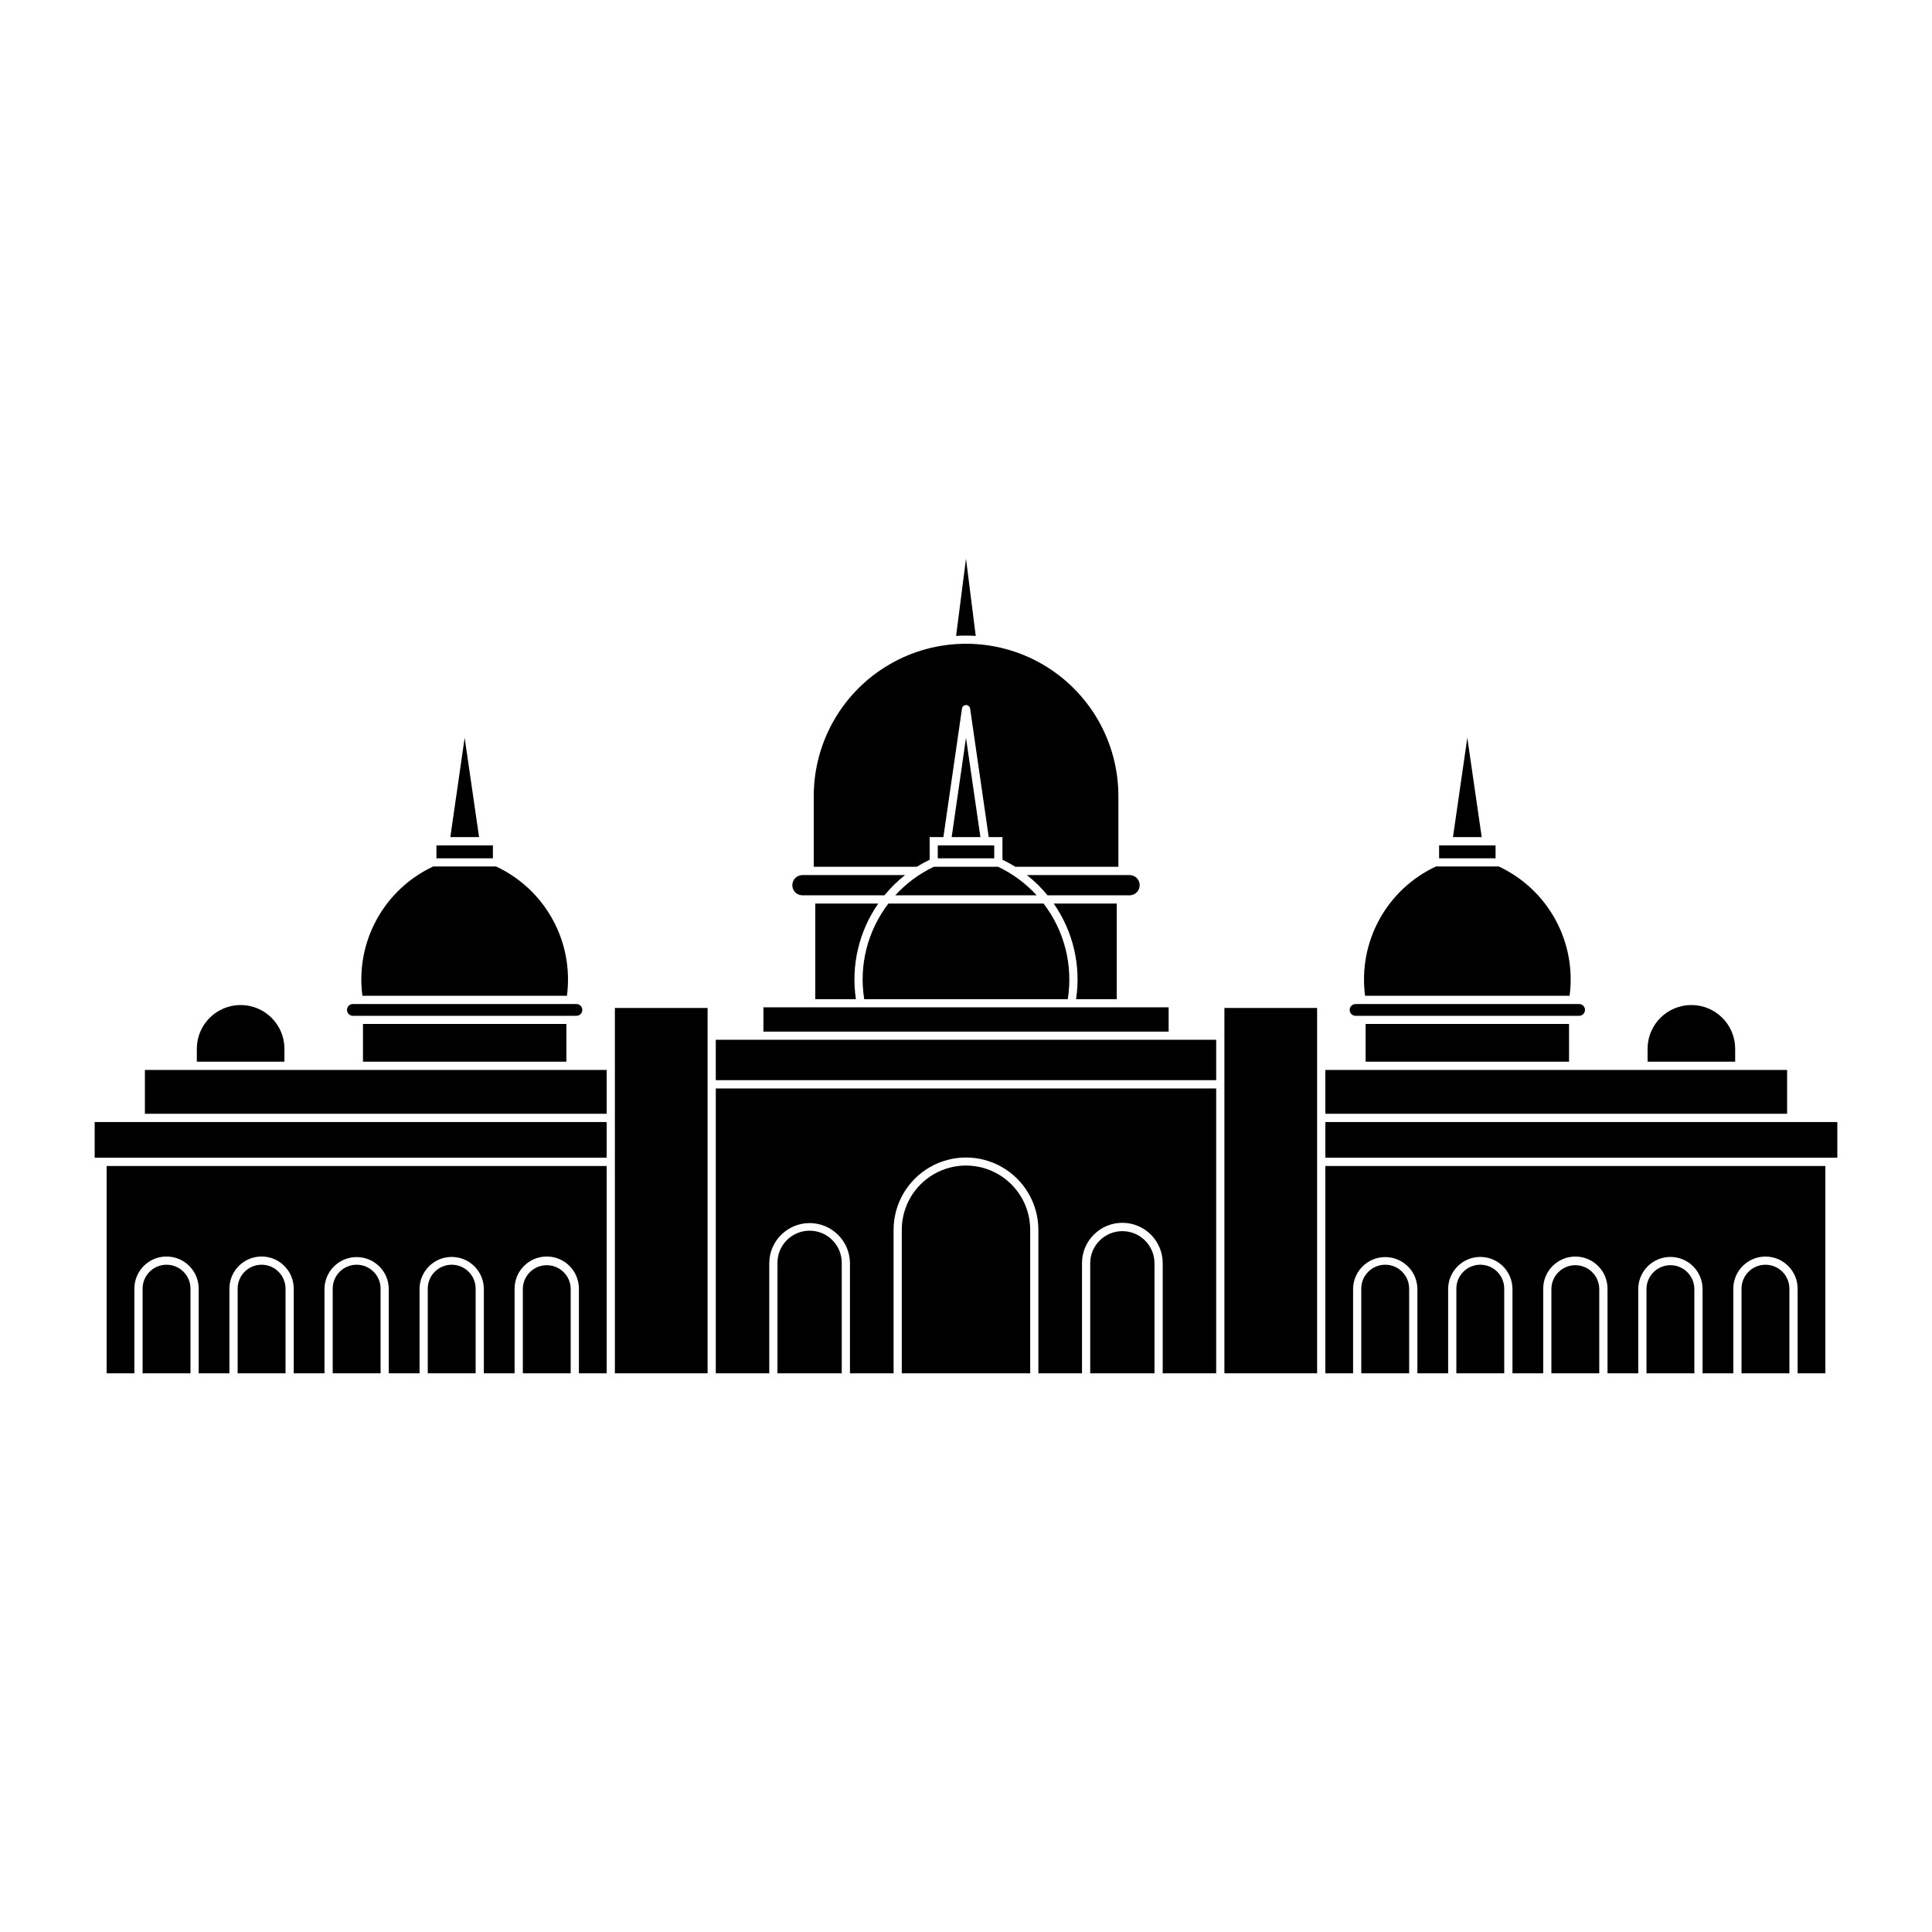 <?xml version="1.0" encoding="UTF-8"?>
<!-- Uploaded to: ICON Repo, www.svgrepo.com, Generator: ICON Repo Mixer Tools -->
<svg fill="#000000" width="800px" height="800px" version="1.1" viewBox="144 144 512 512" xmlns="http://www.w3.org/2000/svg">
 <g>
  <path d="m443.43 375.9c1.449 0.047 2.598 1.234 2.598 2.684s-1.148 2.637-2.598 2.684h-21.824c-1.621-1.984-3.453-3.785-5.469-5.367z"/>
  <path d="m439.95 408.79h-10.777c1.336-8.891-0.785-17.953-5.922-25.332h16.699z"/>
  <path d="m196.16 425.36h23.215v-3.535 0.004c-0.066-6.363-5.246-11.484-11.605-11.484-6.363 0-11.539 5.121-11.609 11.484z"/>
  <path d="m267.14 339.52-3.797 26.32h7.617z"/>
  <path d="m259.66 368.04v3.422h14.965v-3.422z"/>
  <path d="m232.17 507.94h12.688v-22.43c0-3.504-2.84-6.344-6.344-6.344s-6.344 2.84-6.344 6.344z"/>
  <path d="m206.98 507.94h12.688v-22.43c0-3.504-2.84-6.344-6.344-6.344-3.504 0-6.344 2.84-6.344 6.344z"/>
  <path d="m181.79 507.94h12.688v-22.43c0-3.504-2.84-6.344-6.344-6.344-3.504 0-6.344 2.84-6.344 6.344z"/>
  <path d="m270.05 507.94h-12.688v-22.43c0-3.504 2.84-6.344 6.344-6.344 3.504 0 6.344 2.84 6.344 6.344z"/>
  <path d="m295.24 507.94h-12.684v-22.43c0.07-3.453 2.887-6.219 6.344-6.219 3.453 0 6.269 2.766 6.34 6.219z"/>
  <path d="m304.77 507.94v-54.941h-132.51v54.941h7.348v-22.43c0.004-4.707 3.816-8.52 8.523-8.52 4.703 0 8.52 3.812 8.52 8.52v22.43h8.148v-22.43c0-4.707 3.816-8.523 8.523-8.523s8.52 3.816 8.52 8.523v22.43h8.148v-22.43h0.004c0.078-4.648 3.871-8.371 8.52-8.371 4.644 0 8.438 3.723 8.52 8.371v22.43h8.152v-22.43c0.059-4.664 3.856-8.41 8.52-8.41 4.66 0 8.457 3.746 8.52 8.41v22.43h8.148v-22.43c0.004-4.707 3.816-8.52 8.523-8.52 4.703 0 8.516 3.812 8.52 8.52v22.43z"/>
  <path d="m304.77 450.8v-9.449h-135.68v9.449z"/>
  <path d="m304.77 439.16v-11.613h-122.37v11.613z"/>
  <path d="m331.52 507.94h-24.57v-96.82h24.57z"/>
  <path d="m240.19 415.36h53.906v9.996h-53.906z"/>
  <path d="m240.04 407.89c-0.922-6.965 0.402-14.043 3.777-20.203s8.625-11.086 14.988-14.059h16.664c6.367 2.973 11.617 7.894 14.996 14.059 3.375 6.16 4.699 13.238 3.777 20.203z"/>
  <path d="m237.5 413.2h59.281c0.852-0.012 1.539-0.707 1.539-1.559 0-0.855-0.688-1.551-1.539-1.562h-59.281c-0.855 0.012-1.539 0.707-1.539 1.562 0 0.852 0.684 1.547 1.539 1.559z"/>
  <path d="m400 292.06 2.582 20.461c-1.734-0.105-3.473-0.105-5.207 0z"/>
  <path d="m356.57 381.27c-1.449-0.047-2.598-1.234-2.598-2.684s1.148-2.637 2.598-2.684h27.285c-2.012 1.582-3.848 3.383-5.469 5.367z"/>
  <path d="m360.05 408.79v-25.336h16.695c-5.133 7.379-7.254 16.441-5.918 25.336z"/>
  <path d="m426.97 408.79c1.434-8.969-0.887-18.133-6.414-25.336h-41.121c-5.527 7.203-7.848 16.367-6.41 25.336z"/>
  <path d="m391.46 373.71c-3.859 1.836-7.324 4.402-10.203 7.559h37.469c-2.879-3.156-6.344-5.723-10.199-7.559z"/>
  <path d="m392.52 368.04v3.422h14.961v-3.422z"/>
  <path d="m400 339.52-3.797 26.32h7.617z"/>
  <path d="m409.66 371.84v-6h-3.637l-4.93-34.07h-0.004c-0.082-0.531-0.539-0.926-1.074-0.926-0.539 0-0.996 0.395-1.078 0.926l-4.93 34.07h-3.637v6c-1.168 0.559-2.305 1.18-3.406 1.859h-27.312v-18.734c0-14.418 7.695-27.746 20.184-34.957 12.488-7.207 27.875-7.207 40.363 0 12.488 7.211 20.184 20.539 20.184 34.957v18.734h-27.312c-1.102-0.68-2.234-1.301-3.402-1.859z"/>
  <path d="m417.01 507.94h-34.027v-38.043c0-6.078 3.242-11.695 8.504-14.734 5.266-3.039 11.75-3.039 17.016 0 5.262 3.039 8.508 8.656 8.508 14.734z"/>
  <path d="m367.07 507.94h-17.035v-29.277c0-4.703 3.816-8.52 8.52-8.52s8.516 3.816 8.516 8.52z"/>
  <path d="m432.92 507.94h17.031v-29.277c-0.066-4.656-3.859-8.395-8.516-8.395s-8.449 3.738-8.516 8.395z"/>
  <path d="m603.84 425.36h-23.215v-3.535 0.004c0.066-6.363 5.246-11.484 11.609-11.484s11.539 5.121 11.605 11.484z"/>
  <path d="m536.67 365.84h-7.617l3.797-26.32z"/>
  <path d="m540.34 368.04v3.422h-14.961v-3.422z"/>
  <path d="m567.82 507.94h-12.684v-22.43c0.066-3.453 2.887-6.219 6.34-6.219s6.273 2.766 6.344 6.219z"/>
  <path d="m593.02 507.94h-12.684v-22.43c0.066-3.453 2.887-6.219 6.34-6.219 3.457 0 6.273 2.766 6.344 6.219z"/>
  <path d="m618.21 507.94h-12.688v-22.43c0.004-3.504 2.844-6.34 6.344-6.34s6.34 2.836 6.344 6.34z"/>
  <path d="m529.95 507.94h12.688v-22.43c0-3.504-2.84-6.344-6.344-6.344-3.504 0-6.344 2.84-6.344 6.344z"/>
  <path d="m504.75 507.94h12.688v-22.43c0-3.504-2.84-6.344-6.344-6.344s-6.344 2.84-6.344 6.344z"/>
  <path d="m495.23 507.94v-54.941h132.51v54.941h-7.352v-22.43c-0.008-4.703-3.82-8.508-8.52-8.508-4.703 0-8.516 3.805-8.523 8.508v22.43h-8.148v-22.43c-0.062-4.664-3.859-8.41-8.52-8.41-4.664 0-8.461 3.746-8.52 8.41v22.43h-8.148v-22.43c-0.008-4.703-3.82-8.508-8.523-8.508-4.699 0-8.516 3.805-8.52 8.508v22.43h-8.148v-22.43h-0.004c-0.059-4.664-3.856-8.41-8.52-8.41-4.66 0-8.457 3.746-8.52 8.41v22.43h-8.152v-22.43c-0.082-4.648-3.871-8.371-8.52-8.371-4.648 0-8.438 3.723-8.52 8.371v22.43z"/>
  <path d="m495.23 450.8v-9.449h135.68v9.449z"/>
  <path d="m495.23 439.16v-11.613h122.37v11.613z"/>
  <path d="m466.3 419.55v10.707l-132.61 0.004v-10.707z"/>
  <path d="m466.3 432.46v75.484l-14.172-0.004v-29.277c-0.047-5.871-4.82-10.605-10.695-10.605-5.871 0-10.645 4.734-10.691 10.605v29.277h-11.559v-38.043c-0.016-6.844-3.676-13.164-9.605-16.582-5.93-3.418-13.234-3.418-19.164 0-5.93 3.418-9.59 9.738-9.605 16.582v38.043h-11.562v-29.277c-0.09-5.844-4.852-10.531-10.691-10.531-5.844 0-10.605 4.688-10.695 10.531v29.277h-14.168v-75.484z"/>
  <path d="m468.48 507.94h24.57v-96.82h-24.57z"/>
  <path d="m559.81 415.36h-53.906v9.996h53.91z"/>
  <path d="m505.76 407.89h54.199c0.922-6.965-0.398-14.043-3.777-20.203-3.375-6.164-8.625-11.086-14.992-14.059h-16.66c-6.367 2.973-11.617 7.894-14.992 14.059-3.375 6.16-4.699 13.238-3.777 20.203z"/>
  <path d="m562.5 410.08h-59.285c-0.852 0.012-1.539 0.707-1.539 1.562 0 0.852 0.688 1.547 1.539 1.559h59.285c0.852-0.012 1.539-0.707 1.539-1.559 0-0.855-0.688-1.551-1.539-1.562z"/>
  <path d="m453.7 417.39v-6.438h-107.39v6.438z"/>
 </g>
</svg>